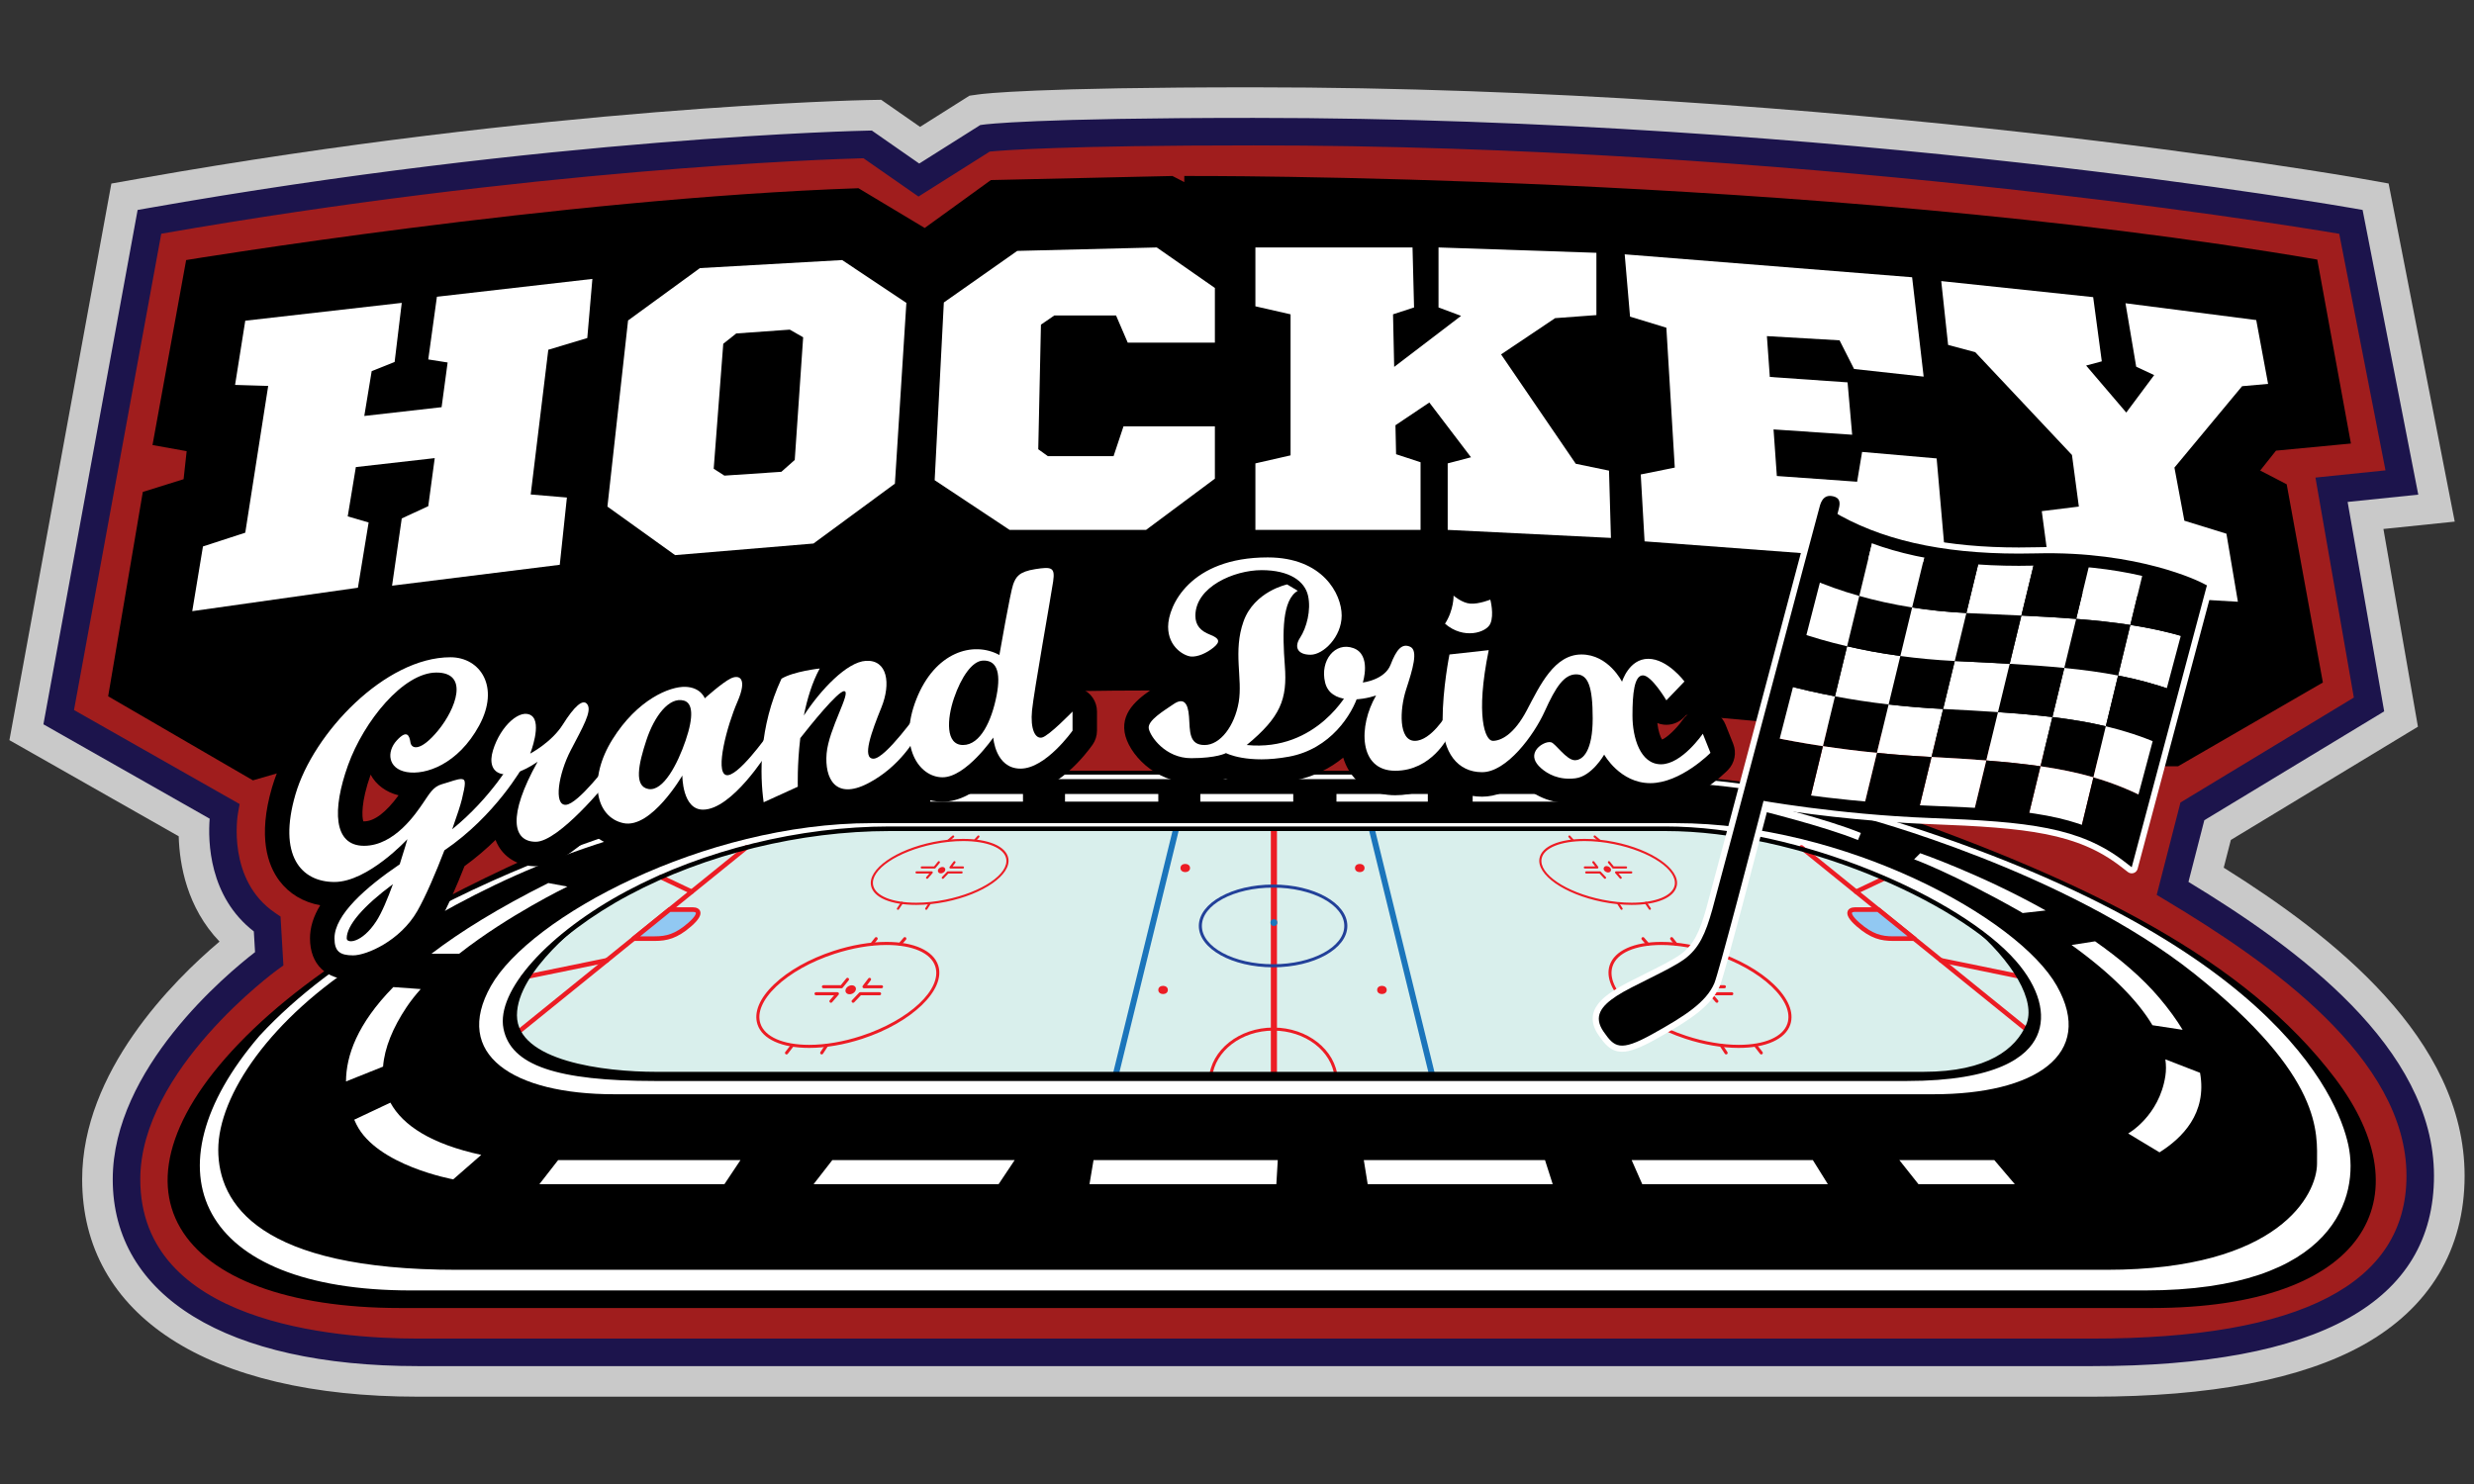 <?xml version="1.0" encoding="utf-8"?>
<!-- Generator: Adobe Illustrator 16.0.0, SVG Export Plug-In . SVG Version: 6.00 Build 0)  -->
<!DOCTYPE svg PUBLIC "-//W3C//DTD SVG 1.1//EN" "http://www.w3.org/Graphics/SVG/1.1/DTD/svg11.dtd">
<svg version="1.1" id="Layer_1" xmlns="http://www.w3.org/2000/svg" xmlns:xlink="http://www.w3.org/1999/xlink" x="0px" y="0px"
	 width="300px" height="180px" viewBox="0 0 300 180" enable-background="new 0 0 300 180" xml:space="preserve">
<rect x="0" y="0" width="300" height="180" fill="#333333" stroke="none"/>
<g>
	<path fill="#C9C9C9" d="M50.657,169.409c-25.481,0-40.694-9.854-40.694-26.361c0-13.061,10.982-24.043,16.656-28.841
		c-3.942-4.121-4.851-9.3-4.949-12.773L1.142,89.776l12.363-67.512l3.68-0.651c49.138-8.683,87.546-9.469,87.928-9.476l1.742-0.032
		l4.714,3.283l5.989-3.781l1.145-0.161c0.619-0.087,6.828-0.856,33.31-0.856c71.043,0,133.381,10.913,134.002,11.022l3.631,0.644
		l8.018,41.012l-8.648,0.893l4.185,23.982l-22.685,13.735l-0.865,3.365c13.188,8.257,29.21,20.733,29.21,37.372
		c0,8.941-4.258,16.04-12.313,20.527c-7.466,4.158-18.514,6.267-32.839,6.267H50.657z"/>
	<g>
		<path fill="#A01D1D" d="M18.121,26.908L7.119,86.987l20.088,11.408c0,0-1.607,9.066,5.192,13.694l0.248,4.195
			c0,0-17.307,12.456-17.307,26.764c0,14.309,14.913,20.984,35.317,20.984s176.626,0,203.05,0c26.423,0,39.774-7.14,39.774-21.417
			c0-14.278-15.003-25.867-30.031-34.86l2.402-9.341l21.417-12.968l-4.543-26.042l8.529-0.88l-6.181-31.616
			c0,0-61.721-10.94-133.063-10.94c-26.841,0-32.561,0.804-32.561,0.804l-8.029,5.068l-6.212-4.326
			C105.21,17.514,67.445,18.193,18.121,26.908z"/>
		<path fill="#1C144C" d="M253.707,165.701H50.657c-23.159,0-36.986-8.469-36.986-22.653c0-13.41,13.818-24.906,17.257-27.56
			l-0.148-2.514c-5.457-4.222-5.567-10.945-5.356-13.674L5.264,87.853l11.424-62.386l1.142-0.202
			c48.888-8.638,86.971-9.413,87.35-9.42l0.541-0.01l5.747,4.003l7.396-4.669l0.355-0.05c0.238-0.034,6.142-0.82,32.792-0.82
			c70.672,0,132.736,10.856,133.354,10.966l1.127,0.2l6.751,34.531l-8.566,0.885l4.432,25.403l-21.811,13.205l-1.923,7.479
			c13.099,7.942,29.773,20.088,29.773,35.648C295.149,157.934,281.207,165.701,253.707,165.701z M8.974,86.121l20.082,11.404
			l-0.206,1.16c-0.055,0.323-1.313,8.074,4.488,12.023l0.679,0.462l0.349,5.931l-0.744,0.536
			c-0.166,0.121-16.613,12.136-16.613,25.41c0,17.434,23.531,19.315,33.648,19.315h203.05c25.284,0,38.105-6.645,38.105-19.748
			c0-14.29-16.676-25.922-29.219-33.429l-1.07-0.641l2.883-11.207l21.023-12.729l-4.655-26.681l8.493-0.877l-5.609-28.692
			c-8.702-1.46-66.498-10.723-131.646-10.723c-22.912,0-30.423,0.596-31.995,0.751l-8.64,5.454l-6.673-4.647
			c-4.741,0.126-40.224,1.304-85.15,9.156L8.974,86.121z"/>
	</g>
	<g>
		<path d="M35.799,93.168l-5.13,1.483L13.115,84.453l4.203-24.785l4.945-1.545l0.371-3.399l-4.141-0.742l4.079-22.437
			c0,0,45.43-7.479,81.526-8.715l8.035,4.821l8.026-5.81l22.014-0.494l1.437,0.742v-0.742c0,0,75.824-0.371,137.386,10.137
			l4.08,22.313l-9.086,0.865l-1.917,2.411l3.214,1.668l4.389,24.042l-17.554,10.16h-4.128c0,0-61.421-9.195-119.536-9.195
			C82.341,83.746,40.929,91.685,35.799,93.168z"/>
	</g>
	<g>
		<polygon fill="#FFFFFF" points="275.031,46.563 273.594,38.822 257.74,36.782 259.038,44.478 261.217,45.498 257.833,50.041 
			252.965,44.338 254.866,43.829 253.821,36.041 235.396,34.094 236.23,41.835 239.521,42.716 251.25,55.186 252.084,61.444 
			247.588,62 248.877,71.689 271.369,72.987 269.979,64.735 264.879,63.159 263.674,56.716 271.879,46.842 		"/>
	</g>
	<g>
		<polygon fill="#FFFFFF" points="234.84,55.603 225.8,54.815 225.197,58.431 215.462,57.736 215.062,52.086 224.595,52.729 
			224.038,46.378 214.609,45.722 214.257,40.769 223.067,41.279 224.826,44.756 233.264,45.683 231.866,33.63 197.013,30.849 
			197.661,38.405 202.065,39.749 203.085,56.716 198.959,57.55 199.423,65.663 235.958,68.397 		"/>
	</g>
	<g>
		<path d="M283.189,130.841c-10.847-14.371-29.63-23.831-55.266-32.727l-15.066-3.046c-8.677-1.562-31.652-1.58-45.281-1.58
			s-26.54,0-26.54,0s-35.04,0-49.139,0c0,0-41.141,12.134-61.167,31.326c-20.026,19.191-9.55,33.84,17.801,33.84
			s186.354,0,212.407,0S294.037,145.211,283.189,130.841z"/>
	</g>
	<g>
		<path fill="#FFFFFF" d="M284.766,138.906c-1.298-6.026-9.464-25.584-57.996-40.189l-1.108,0.387c0,0,24.801,6.519,40.47,19.035
			c15.668,12.517,14.834,19.284,14.834,22.993c0,3.708-4.543,12.887-25.496,12.887c-20.954,0-176.156,0-200.077,0
			c-23.92,0-28.927-7.973-28.927-14.556s6.305-15.947,17.801-23.179s22.617-13.715,43.575-17.894l-0.067-1.144
			c0,0-37.946,8.528-56.303,28.386c-14.093,16.426-7.417,30.89,18.357,30.89s187.004,0,210.275,0
			C283.375,156.522,286.063,144.933,284.766,138.906z"/>
	</g>
	<g>
		<path fill="#FFFFFF" d="M216.971,96.721c-0.071-0.022-7.305-2.216-25.938-2.216h-73.616v-0.557h73.616
			c18.739,0,26.032,2.219,26.104,2.242L216.971,96.721z"/>
	</g>
	<g>
		<path fill="#FFFFFF" d="M68.805,107.539l-2.317-0.433c-6.031,3.019-10.652,5.886-14.169,8.575h3.362
			C61.691,110.961,68.805,107.539,68.805,107.539z"/>
	</g>
	<g>
		<path fill="#FFFFFF" d="M49.302,122.157c0.494-0.739,1.073-1.471,1.714-2.189l-3.324-0.241c-4.393,4.482-5.725,8.348-5.736,11.444
			l4.495-1.798C46.626,127.099,47.639,124.647,49.302,122.157z"/>
	</g>
	<g>
		<path fill="#FFFFFF" d="M47.339,133.743l-4.384,2.069c0.085,0.193,0.172,0.381,0.261,0.561c2.473,5.006,11.744,6.675,11.744,6.675
			l3.399-2.967C52.338,138.78,48.857,136.535,47.339,133.743z"/>
	</g>
	<g>
		<path fill="#FFFFFF" d="M225.299,101.894c-4.046-1.667-12.259-3.681-12.341-3.701l0.22-0.901c0.34,0.083,8.363,2.052,12.475,3.746
			L225.299,101.894z"/>
	</g>
	<g>
		<rect x="129.146" y="96.305" fill="#FFFFFF" width="11.311" height="0.927"/>
	</g>
	<g>
		<rect x="112.812" y="96.305" fill="#FFFFFF" width="11.235" height="0.927"/>
	</g>
	<g>
		<rect x="145.556" y="96.305" fill="#FFFFFF" width="11.265" height="0.927"/>
	</g>
	<g>
		<rect x="162.06" y="96.305" fill="#FFFFFF" width="11.079" height="0.927"/>
	</g>
	<g>
		<rect x="178.578" y="96.305" fill="#FFFFFF" width="11.063" height="0.927"/>
	</g>
	<g>
		<path d="M210.168,90.215l-0.928-2.321c-0.405-1.014-1.338-1.72-2.424-1.842c-1.084-0.124-2.153,0.364-2.776,1.262
			c-0.733,1.059-1.916,2.168-2.498,2.388c-0.196-0.294-0.463-1.002-0.571-1.998c0.24,0.095,0.492,0.159,0.755,0.19
			c0.924,0.106,1.84-0.224,2.481-0.894l2.194-2.287c1.002-1.044,1.104-2.659,0.241-3.821c-0.489-0.66-3.115-3.95-6.771-3.95
			c-1.36,0-2.476,0.441-3.366,1.087c-1.242-0.922-2.829-1.612-4.73-1.612c-4.896,0-7.257,4.524-8.979,7.828l-0.066,0.126
			c0.082-1.262,0.288-2.886,0.703-4.917c0.144-0.702,0.026-1.423-0.314-2.037c0.115-0.178,0.224-0.36,0.31-0.554
			c0.849-1.9,0.336-4.225,0.159-4.893c-0.219-0.82-0.778-1.508-1.537-1.889c-0.759-0.382-1.646-0.418-2.433-0.103
			c-0.248,0.099-0.762,0.246-1.026,0.276c-0.113-0.055-0.281-0.162-0.369-0.235c-0.887-0.781-2.153-0.989-3.225-0.485
			c-1.07,0.504-1.738,1.567-1.702,2.749c0,0.009-0.015,0.911-0.563,1.764c-0.342,0.529-0.482,1.13-0.46,1.722
			c-0.007-0.003-0.013-0.008-0.02-0.011c-0.578-0.267-1.174-0.401-1.771-0.401c-1.563,0-2.631,0.823-3.357,1.775
			c-0.419-0.459-0.949-0.843-1.59-1.134c0.08-0.441,0.128-0.889,0.128-1.341c0-3.871-3.238-10.013-11.929-10.013
			c-10.965,0-15.051,6.976-15.051,11.373c0,3.227,1.949,5.273,3.862,6.126c-0.643,0.112-1.287,0.386-1.922,0.821l-0.427,0.287
			c-1.8,1.201-4.264,2.846-3.824,5.57c0.412,2.55,3.677,6.109,8.059,6.109c1.912,0,3.265-0.205,4.187-0.44
			c0.956,0.287,2.399,0.58,4.314,0.58c0.001,0,0.001,0,0.001,0c1.246,0,2.559-0.126,3.902-0.373
			c2.459-0.453,4.457-1.505,6.043-2.801c0.154,0.494,0.354,0.973,0.612,1.425c1.162,2.021,3.185,3.136,5.694,3.136
			c2.235,0,4.084-0.738,5.541-1.746c1.414,1.297,3.207,1.92,4.998,1.92c1.679,0,3.25-0.704,4.649-1.757
			c0.157,0.175,0.331,0.347,0.523,0.517c1.77,1.567,4.058,2.264,6.501,1.96c1.242-0.152,2.301-0.708,3.161-1.378
			c1.414,1.105,3.291,1.987,5.563,1.987c4.782,0,8.949-4.095,9.408-4.561C210.353,92.558,210.604,91.309,210.168,90.215z
			 M148.067,74.205c-0.013,0.034-0.028,0.065-0.04,0.099c-0.004-0.002-0.009-0.004-0.014-0.006
			C148.028,74.267,148.05,74.236,148.067,74.205z"/>
	</g>
	<g>
		<path d="M131.171,83.557c-0.894-0.361-1.893-0.262-2.687,0.234c0.382-2.395,0.961-5.766,1.394-8.288
			c0.378-2.203,0.677-3.943,0.767-4.563c0.105-0.722,0.351-2.413-0.809-3.753c-0.499-0.576-1.423-1.263-2.999-1.263
			c-0.526,0-1.08,0.069-1.75,0.174c-2.704,0.422-4.204,1.548-5.016,3.765c-0.257,0.7-0.754,3.223-1.247,5.924
			c-0.135-0.007-0.27-0.01-0.405-0.01c-3.314,0-6.286,1.732-8.379,4.761c-0.153-0.409-0.333-0.801-0.571-1.155
			c-0.943-1.398-2.503-2.2-4.279-2.2c-0.121,0-0.244,0.003-0.371,0.011c-1.305,0.077-2.584,0.631-3.77,1.423
			c-0.569-0.381-1.264-0.561-1.967-0.484c-0.636,0.069-3.905,0.47-5.852,1.647c-0.384,0.232-0.708,0.548-0.95,0.921
			c-0.672-0.974-1.785-1.555-3-1.555c-0.654,0-1.313,0.16-1.96,0.473c-0.554,0.269-1.22,0.728-1.855,1.215
			c-0.635-0.278-1.382-0.463-2.254-0.491l-0.205-0.003c-2.466,0-5.846,1.446-8.8,4.583c-0.098-0.348-0.235-0.692-0.449-1.032
			c-0.658-1.044-1.764-1.667-2.96-1.667c-1.675,0-2.966,1.145-4.077,2.63c-0.163-0.166-0.345-0.322-0.548-0.467
			c-0.708-0.506-1.55-0.773-2.435-0.773c-0.563,0-1.109,0.109-1.634,0.3c-0.054-1.293-0.384-2.52-1.03-3.606
			c-1.321-2.223-3.734-3.55-6.454-3.55c-9.252,0-19.055,9.906-21.638,18.763c-1.756,6.018-0.485,9.467,0.891,11.301
			c1.19,1.586,2.913,2.612,4.956,2.978c-0.832,1.369-1.237,2.698-1.237,4.013c0,3.154,1.952,5.038,5.223,5.038
			c2.592,0,7.678-2.184,10.362-6.871c1.096-1.912,2.268-4.681,3.149-6.921c1.408-1.02,2.658-2.105,3.765-3.182
			c0.102,0.258,0.215,0.509,0.354,0.746c0.912,1.553,2.562,2.444,4.529,2.444c2.138,0,4.618-1.705,6.928-3.9
			c0.862,0.779,1.912,1.331,3.09,1.58c0.372,0.078,0.755,0.118,1.14,0.118c2.248,0,4.261-1.351,5.846-2.927
			c0.907,0.809,2.03,1.234,3.269,1.234c1.778,0,3.489-0.876,5.003-2.076c0.249,0.327,0.555,0.611,0.924,0.813
			c0.444,0.244,0.936,0.367,1.428,0.367c0.418,0,0.838-0.089,1.229-0.267l4.141-1.886c0.451-0.206,0.833-0.516,1.122-0.894
			c0.973,0.954,2.277,1.476,3.703,1.476c1.177,0,2.457-0.352,3.804-1.046c1.254-0.647,2.334-1.417,3.257-2.212
			c1.229,1.155,2.782,1.799,4.438,1.799c2.062,0,3.98-1.189,5.502-2.553c1.013,0.919,2.34,1.502,3.955,1.502
			c4.377,0,8.04-4.883,8.729-5.862c0.353-0.5,0.542-1.097,0.542-1.709v-2.318C133.024,85.099,132.292,84.011,131.171,83.557z
			 M38.619,103.261c-0.48-0.64-0.653-1.759-0.522-3.179c0.167,1.191,0.553,2.219,1.158,3.077c0.209,0.297,0.441,0.568,0.696,0.813
			C39.351,103.88,38.905,103.642,38.619,103.261z M44.143,99.626c-0.033,0-0.062,0-0.087-0.002
			c-0.162-0.507-0.314-2.262,0.886-5.664c0.668,1.238,1.858,2.124,3.388,2.508C46.788,98.564,45.381,99.626,44.143,99.626z
			 M50.936,86.597c-0.35-0.21-0.7-0.331-0.998-0.4c0.761-0.701,1.498-1.209,2.138-1.465C51.834,85.275,51.456,85.941,50.936,86.597z
			"/>
	</g>
	<g>
		<path fill="#FFFFFF" d="M234.46,132.726c12.3,0,19.655-4.821,14.957-13.142c-4.697-8.32-25.774-19.741-46.182-19.741
			s-48.76,0-48.76,0s-28.353,0-48.76,0c-20.407,0-41.484,11.421-46.182,19.741c-4.698,8.32,2.657,13.142,14.958,13.142H234.46z"/>
	</g>
	<g>
		<path fill="#D9EFEC" d="M107.868,100.523c0,0,77.787,0,94.104,0s35.835,8.828,42.277,16.225
			c5.007,5.748,5.47,14.093-13.072,14.093c-18.666,0-139.442,0-151.68,0c-12.238,0-17.337-1.947-18.172-6.119
			c-0.834-4.173,4.914-11.126,14.834-16.411C86.081,103.026,97.762,100.523,107.868,100.523z"/>
	</g>
	<g>
		<path fill="#EC1C24" d="M162.235,131.025h-15.65l0.014-0.198c0.244-3.472,3.674-6.191,7.811-6.191c4.138,0,7.568,2.72,7.811,6.191
			L162.235,131.025z M146.987,130.655h14.846c-0.344-3.184-3.559-5.648-7.423-5.648
			C150.547,125.007,147.332,127.472,146.987,130.655z"/>
	</g>
	<g>
		<path fill="#EC1C24" d="M246.513,125.787c-0.062,0-0.123-0.02-0.175-0.062l-28.068-22.717c-0.118-0.097-0.138-0.272-0.04-0.391
			c0.096-0.121,0.27-0.14,0.391-0.042l28.068,22.718c0.118,0.096,0.138,0.271,0.04,0.391
			C246.675,125.752,246.594,125.787,246.513,125.787z"/>
	</g>
	<g>
		<path fill="#EC1C24" d="M245.546,118.843c-0.019,0-0.037-0.002-0.056-0.006l-10.193-2.088c-0.151-0.03-0.248-0.177-0.217-0.328
			c0.03-0.15,0.174-0.253,0.328-0.216l10.193,2.087c0.15,0.03,0.248,0.178,0.217,0.328
			C245.791,118.752,245.676,118.843,245.546,118.843z"/>
	</g>
	<g>
		<path fill="#EC1C24" d="M225.075,108.437c-0.104,0-0.204-0.059-0.252-0.159c-0.065-0.138-0.006-0.304,0.133-0.37l3.39-1.605
			c0.139-0.065,0.305-0.007,0.37,0.133c0.066,0.138,0.007,0.304-0.132,0.37l-3.391,1.605
			C225.155,108.429,225.115,108.437,225.075,108.437z"/>
	</g>
	<g>
		<path fill="#91C8F2" d="M224.934,110.328c0.649,0,2.823,0,2.823,0l4.352,3.522c0,0-1.125,0-2.563,0
			c-1.437,0-2.619-0.302-4.218-1.692C223.729,110.768,224.285,110.328,224.934,110.328z"/>
		<path fill="#EC1C24" d="M232.122,114.129c-0.006,0-0.011,0-0.014,0h-2.563c-1.467,0-2.715-0.295-4.4-1.76
			c-0.908-0.79-1.267-1.394-1.097-1.848c0.112-0.3,0.435-0.472,0.885-0.472h2.823c0.063,0,0.125,0.022,0.175,0.063l4.306,3.485
			c0.096,0.044,0.163,0.141,0.163,0.253C232.4,114.004,232.275,114.129,232.122,114.129z M224.934,110.606
			c-0.209,0-0.344,0.057-0.363,0.11c-0.002,0.003-0.105,0.323,0.94,1.231c1.562,1.358,2.662,1.624,4.035,1.624h1.776l-3.664-2.966
			H224.934z"/>
	</g>
	<g>
		
			<ellipse transform="matrix(-0.445 0.895 -0.895 -0.445 405.019 -10.658)" fill="#EC1C24" cx="205.811" cy="120.128" rx="0.51" ry="0.664"/>
	</g>
	<g>
		<path fill="#EC1C24" d="M209.103,119.87h-2.194c-0.056,0-0.108-0.025-0.145-0.069l-0.726-0.896
			c-0.064-0.08-0.052-0.196,0.027-0.261c0.078-0.063,0.196-0.054,0.261,0.027l0.67,0.827h2.106c0.103,0,0.186,0.083,0.186,0.186
			C209.288,119.786,209.205,119.87,209.103,119.87z"/>
	</g>
	<g>
		<path fill="#EC1C24" d="M208.19,121.631c-0.052,0-0.104-0.021-0.14-0.064l-0.788-0.911c-0.048-0.055-0.059-0.132-0.028-0.198
			s0.096-0.108,0.169-0.108h2.596c0.102,0,0.186,0.083,0.186,0.186c0,0.102-0.084,0.186-0.186,0.186h-2.19l0.522,0.605
			c0.067,0.077,0.059,0.194-0.02,0.261C208.277,121.617,208.233,121.631,208.19,121.631z"/>
	</g>
	<g>
		<path fill="#EC1C24" d="M204.189,119.87h-2.133c-0.103,0-0.186-0.084-0.186-0.186c0-0.103,0.083-0.186,0.186-0.186h1.759
			l-0.454-0.599c-0.062-0.082-0.046-0.197,0.035-0.26c0.081-0.062,0.198-0.046,0.26,0.035l0.681,0.896
			c0.043,0.057,0.05,0.132,0.018,0.194C204.323,119.83,204.259,119.87,204.189,119.87z"/>
	</g>
	<g>
		<path fill="#EC1C24" d="M205.502,121.631c-0.049,0-0.098-0.02-0.135-0.058l-0.811-0.854h-2.269c-0.102,0-0.186-0.084-0.186-0.186
			c0-0.103,0.084-0.186,0.186-0.186h2.349c0.051,0,0.1,0.021,0.135,0.058l0.865,0.912c0.07,0.074,0.067,0.191-0.007,0.263
			C205.594,121.614,205.548,121.631,205.502,121.631z"/>
	</g>
	<g>
		<path fill="#EC1C24" d="M210.829,127.104C210.828,127.104,210.828,127.104,210.829,127.104c-2.006,0-4.229-0.381-6.43-1.1
			c-6.041-1.975-10.173-5.972-9.212-8.91c0.582-1.782,2.925-2.847,6.269-2.847c2.005,0,4.228,0.381,6.429,1.1
			c2.904,0.949,5.46,2.385,7.198,4.043c1.772,1.69,2.488,3.419,2.015,4.867C216.515,126.04,214.172,127.104,210.829,127.104z
			 M201.456,114.619c-3.175,0-5.387,0.969-5.917,2.591c-0.896,2.744,3.13,6.531,8.976,8.442c2.164,0.707,4.347,1.081,6.313,1.081
			c3.175,0,5.387-0.969,5.917-2.592c0.426-1.304-0.255-2.896-1.918-4.483c-1.698-1.619-4.205-3.025-7.059-3.958
			C205.605,114.993,203.423,114.619,201.456,114.619z"/>
	</g>
	<g>
		<path fill="#EC1C24" d="M203.235,114.714c-0.055,0-0.109-0.024-0.146-0.071l-0.53-0.678c-0.063-0.081-0.049-0.197,0.031-0.261
			c0.081-0.063,0.197-0.048,0.261,0.032l0.53,0.678c0.063,0.081,0.049,0.198-0.031,0.261
			C203.316,114.701,203.275,114.714,203.235,114.714z"/>
	</g>
	<g>
		<path fill="#EC1C24" d="M199.815,114.714c-0.052,0-0.104-0.021-0.141-0.063l-0.587-0.678c-0.066-0.078-0.058-0.195,0.02-0.263
			c0.079-0.065,0.195-0.057,0.262,0.019l0.587,0.679c0.066,0.077,0.058,0.194-0.019,0.262
			C199.901,114.699,199.858,114.714,199.815,114.714z"/>
	</g>
	<g>
		<path fill="#EC1C24" d="M209.312,127.896c-0.061,0-0.119-0.028-0.155-0.083l-0.61-0.927c-0.057-0.085-0.032-0.2,0.053-0.257
			c0.086-0.055,0.201-0.033,0.257,0.053l0.611,0.927c0.056,0.085,0.032,0.2-0.054,0.257
			C209.382,127.887,209.347,127.896,209.312,127.896z"/>
	</g>
	<g>
		<path fill="#EC1C24" d="M213.576,127.896c-0.055,0-0.11-0.024-0.146-0.071l-0.718-0.927c-0.063-0.081-0.049-0.197,0.032-0.26
			c0.08-0.063,0.197-0.049,0.26,0.032l0.719,0.927c0.063,0.081,0.049,0.197-0.032,0.26
			C213.656,127.884,213.616,127.896,213.576,127.896z"/>
	</g>
	<g>
		
			<ellipse transform="matrix(-0.445 0.895 -0.895 -0.445 376.062 -21.986)" fill="#EC1C24" cx="194.843" cy="105.531" rx="0.361" ry="0.469"/>
	</g>
	<g>
		<path fill="#EC1C24" d="M197.173,105.348h-1.554c-0.039,0-0.076-0.018-0.102-0.049l-0.515-0.634
			c-0.046-0.057-0.037-0.14,0.02-0.185c0.056-0.046,0.14-0.037,0.185,0.02l0.475,0.586h1.491c0.072,0,0.132,0.059,0.132,0.131
			S197.245,105.348,197.173,105.348z"/>
	</g>
	<g>
		<path fill="#EC1C24" d="M196.527,106.595c-0.036,0-0.072-0.015-0.099-0.045l-0.559-0.646c-0.033-0.038-0.041-0.094-0.021-0.141
			c0.021-0.046,0.068-0.076,0.12-0.076h1.838c0.072,0,0.131,0.059,0.131,0.131c0,0.073-0.059,0.132-0.131,0.132h-1.552l0.371,0.429
			c0.048,0.055,0.041,0.138-0.013,0.186C196.589,106.585,196.559,106.595,196.527,106.595z"/>
	</g>
	<g>
		<path fill="#EC1C24" d="M193.694,105.348h-1.511c-0.072,0-0.131-0.059-0.131-0.131s0.059-0.131,0.131-0.131h1.246l-0.321-0.424
			c-0.044-0.059-0.033-0.141,0.024-0.185c0.059-0.043,0.142-0.031,0.184,0.025l0.482,0.634c0.03,0.04,0.035,0.094,0.013,0.138
			C193.79,105.319,193.744,105.348,193.694,105.348z"/>
	</g>
	<g>
		<path fill="#EC1C24" d="M194.624,106.595c-0.035,0-0.07-0.014-0.096-0.04l-0.573-0.605h-1.606c-0.072,0-0.131-0.059-0.131-0.132
			c0-0.072,0.059-0.131,0.131-0.131h1.663c0.036,0,0.07,0.015,0.096,0.042l0.611,0.645c0.05,0.053,0.048,0.137-0.005,0.187
			C194.688,106.583,194.656,106.595,194.624,106.595z"/>
	</g>
	<g>
		<path fill="#EC1C24" d="M197.852,109.758C197.852,109.758,197.852,109.758,197.852,109.758c-1.146,0-2.349-0.125-3.573-0.371
			c-4.589-0.922-7.995-3.301-7.594-5.303c0.289-1.438,2.39-2.332,5.481-2.332c1.145,0,2.346,0.124,3.57,0.37
			c4.589,0.922,7.995,3.302,7.594,5.305C203.041,108.864,200.941,109.758,197.852,109.758z M192.166,102.015
			c-2.915,0-4.966,0.832-5.224,2.12c-0.373,1.861,2.94,4.102,7.388,4.994c1.208,0.243,2.393,0.365,3.521,0.366
			c2.914,0,4.963-0.832,5.222-2.121c0.374-1.859-2.941-4.101-7.389-4.995C194.478,102.137,193.293,102.015,192.166,102.015z"/>
	</g>
	<g>
		<path fill="#EC1C24" d="M193.979,102.114c-0.03,0-0.061-0.01-0.085-0.031l-0.607-0.518c-0.055-0.047-0.062-0.13-0.015-0.185
			c0.048-0.057,0.132-0.063,0.186-0.016l0.607,0.518c0.055,0.048,0.062,0.131,0.015,0.186
			C194.053,102.1,194.016,102.114,193.979,102.114z"/>
	</g>
	<g>
		<path fill="#EC1C24" d="M190.684,102.015c-0.036,0-0.072-0.015-0.099-0.043l-0.376-0.419c-0.049-0.054-0.044-0.136,0.01-0.186
			c0.053-0.048,0.137-0.043,0.186,0.011l0.377,0.417c0.048,0.055,0.044,0.138-0.011,0.186
			C190.746,102.004,190.714,102.015,190.684,102.015z"/>
	</g>
	<g>
		<path fill="#EC1C24" d="M200.063,110.357c-0.042,0-0.084-0.02-0.109-0.057l-0.48-0.709c-0.041-0.061-0.025-0.143,0.035-0.183
			c0.06-0.041,0.142-0.024,0.183,0.034l0.48,0.71c0.041,0.06,0.025,0.142-0.035,0.183
			C200.114,110.351,200.089,110.357,200.063,110.357z"/>
	</g>
	<g>
		<path fill="#EC1C24" d="M196.633,110.357c-0.043,0-0.085-0.021-0.11-0.06l-0.387-0.601c-0.04-0.061-0.021-0.142,0.039-0.181
			c0.06-0.04,0.143-0.022,0.182,0.039l0.387,0.601c0.04,0.061,0.021,0.142-0.039,0.181
			C196.682,110.352,196.657,110.357,196.633,110.357z"/>
	</g>
	<g>
		<polygon fill="#1B75BB" points="135.617,130.563 142.988,100.523 142.247,100.523 134.875,130.563 		"/>
	</g>
	<g>
		<polygon fill="#1B75BB" points="173.333,130.563 165.963,100.523 166.704,100.523 174.075,130.563 		"/>
	</g>
	<g>
		<rect x="154.104" y="100.523" fill="#EC1C24" width="0.742" height="30.039"/>
	</g>
	<g>
		<ellipse fill="#EC1C24" cx="141.036" cy="120.074" rx="0.579" ry="0.498"/>
	</g>
	<g>
		<ellipse fill="#EC1C24" cx="143.725" cy="105.286" rx="0.58" ry="0.498"/>
	</g>
	<g>
		<ellipse fill="#EC1C24" cx="167.576" cy="120.074" rx="0.58" ry="0.498"/>
	</g>
	<g>
		<ellipse fill="#EC1C24" cx="164.887" cy="105.286" rx="0.58" ry="0.498"/>
	</g>
	<g>
		<circle fill="#1B75BB" cx="154.476" cy="111.903" r="0.417"/>
	</g>
	<g>
		<path fill="#224099" d="M154.376,117.327c-4.966,0-9.005-2.251-9.005-5.018c0-2.768,4.04-5.019,9.005-5.019
			c4.965,0,9.005,2.251,9.005,5.019C163.381,115.076,159.341,117.327,154.376,117.327z M154.376,107.662
			c-4.761,0-8.634,2.084-8.634,4.647c0,2.563,3.874,4.646,8.634,4.646s8.634-2.084,8.634-4.646
			C163.01,109.746,159.137,107.662,154.376,107.662z"/>
	</g>
	<g>
		<path fill="#EC1C24" d="M62.438,125.787c-0.081,0-0.161-0.035-0.216-0.103c-0.097-0.119-0.078-0.295,0.042-0.391l28.067-22.718
			c0.119-0.096,0.294-0.079,0.391,0.042c0.097,0.118,0.078,0.294-0.041,0.391l-28.068,22.717
			C62.562,125.768,62.5,125.787,62.438,125.787z"/>
	</g>
	<g>
		<path fill="#EC1C24" d="M63.405,118.843c-0.129,0-0.245-0.091-0.272-0.223c-0.031-0.15,0.066-0.298,0.216-0.328l10.193-2.087
			c0.152-0.035,0.297,0.065,0.328,0.216c0.031,0.151-0.066,0.298-0.216,0.328l-10.193,2.088
			C63.442,118.841,63.423,118.843,63.405,118.843z"/>
	</g>
	<g>
		<path fill="#EC1C24" d="M83.875,108.437c-0.04,0-0.081-0.008-0.119-0.026l-3.749-1.776c-0.139-0.065-0.198-0.231-0.132-0.37
			s0.233-0.197,0.371-0.132l3.749,1.775c0.139,0.066,0.198,0.232,0.132,0.37C84.08,108.378,83.98,108.437,83.875,108.437z"/>
	</g>
	<g>
		<path fill="#91C8F2" d="M84.018,110.328c-0.649,0-2.823,0-2.823,0l-4.352,3.522c0,0,1.125,0,2.562,0
			c1.438,0,2.62-0.302,4.219-1.692S84.667,110.328,84.018,110.328z"/>
		<path fill="#EC1C24" d="M79.405,114.129h-2.562c-0.118,0-0.223-0.075-0.262-0.186c-0.04-0.111-0.004-0.234,0.087-0.309
			l4.352-3.522c0.049-0.04,0.111-0.063,0.175-0.063h2.823c0.45,0,0.772,0.172,0.885,0.472c0.169,0.454-0.189,1.058-1.096,1.848
			C82.12,113.834,80.872,114.129,79.405,114.129z M77.629,113.572h1.776c1.374,0,2.475-0.266,4.036-1.624
			c1.045-0.908,0.942-1.229,0.94-1.231c-0.02-0.054-0.154-0.11-0.364-0.11h-2.724L77.629,113.572z"/>
	</g>
	<g>
		
			<ellipse transform="matrix(0.445 0.895 -0.895 0.445 164.773 -25.714)" fill="#EC1C24" cx="103.14" cy="120.128" rx="0.51" ry="0.664"/>
	</g>
	<g>
		<path fill="#EC1C24" d="M102.043,119.87h-2.194c-0.103,0-0.186-0.084-0.186-0.186c0-0.103,0.083-0.186,0.186-0.186h2.106
			l0.67-0.827c0.065-0.08,0.183-0.092,0.261-0.027c0.08,0.064,0.092,0.181,0.027,0.261l-0.726,0.896
			C102.152,119.845,102.099,119.87,102.043,119.87z"/>
	</g>
	<g>
		<path fill="#EC1C24" d="M100.76,121.631c-0.043,0-0.086-0.014-0.121-0.045c-0.078-0.066-0.086-0.184-0.019-0.261l0.523-0.605
			h-2.19c-0.103,0-0.186-0.084-0.186-0.186c0-0.103,0.083-0.186,0.186-0.186h2.596c0.073,0,0.139,0.042,0.169,0.108
			s0.019,0.144-0.029,0.198l-0.788,0.911C100.864,121.609,100.812,121.631,100.76,121.631z"/>
	</g>
	<g>
		<path fill="#EC1C24" d="M106.895,119.87h-2.132c-0.07,0-0.135-0.04-0.166-0.104c-0.031-0.063-0.024-0.138,0.018-0.194l0.68-0.896
			c0.062-0.081,0.178-0.097,0.26-0.035c0.082,0.063,0.097,0.178,0.036,0.26l-0.455,0.599h1.759c0.103,0,0.186,0.083,0.186,0.186
			C107.08,119.786,106.997,119.87,106.895,119.87z"/>
	</g>
	<g>
		<path fill="#EC1C24" d="M103.449,121.631c-0.046,0-0.092-0.017-0.127-0.05c-0.075-0.071-0.078-0.188-0.007-0.263l0.865-0.912
			c0.035-0.037,0.084-0.058,0.135-0.058h2.349c0.102,0,0.185,0.083,0.185,0.186c0,0.102-0.083,0.186-0.185,0.186h-2.269
			l-0.811,0.854C103.547,121.611,103.498,121.631,103.449,121.631z"/>
	</g>
	<g>
		<path fill="#EC1C24" d="M98.123,127.104c-3.343,0-5.686-1.064-6.269-2.847c-0.473-1.448,0.242-3.177,2.015-4.867
			c1.738-1.657,4.294-3.094,7.199-4.043c2.2-0.719,4.423-1.1,6.428-1.1c3.343,0,5.687,1.064,6.27,2.848
			c0.96,2.938-3.173,6.935-9.213,8.909C102.351,126.724,100.128,127.104,98.123,127.104z M107.495,114.619
			c-1.967,0-4.149,0.374-6.313,1.081c-2.853,0.933-5.359,2.339-7.058,3.958c-1.664,1.587-2.345,3.18-1.918,4.483
			c0.53,1.623,2.742,2.592,5.916,2.592c1.967,0,4.15-0.374,6.314-1.081c5.846-1.911,9.872-5.698,8.975-8.441
			C112.882,115.588,110.67,114.619,107.495,114.619z"/>
	</g>
	<g>
		<path fill="#EC1C24" d="M105.715,114.714c-0.04,0-0.08-0.013-0.114-0.039c-0.081-0.063-0.096-0.18-0.032-0.261l0.53-0.678
			c0.063-0.081,0.18-0.095,0.26-0.032c0.081,0.063,0.095,0.18,0.032,0.261l-0.53,0.678
			C105.825,114.689,105.771,114.714,105.715,114.714z"/>
	</g>
	<g>
		<path fill="#EC1C24" d="M109.135,114.714c-0.043,0-0.086-0.015-0.121-0.045c-0.078-0.067-0.086-0.185-0.019-0.262l0.587-0.679
			c0.067-0.076,0.184-0.084,0.262-0.019c0.078,0.067,0.086,0.185,0.019,0.263l-0.587,0.678
			C109.239,114.692,109.187,114.714,109.135,114.714z"/>
	</g>
	<g>
		<path fill="#EC1C24" d="M99.64,127.896c-0.035,0-0.07-0.01-0.102-0.03c-0.085-0.057-0.109-0.172-0.053-0.257l0.61-0.927
			c0.056-0.086,0.171-0.107,0.257-0.053c0.085,0.057,0.109,0.172,0.053,0.257l-0.61,0.927
			C99.759,127.868,99.7,127.896,99.64,127.896z"/>
	</g>
	<g>
		<path fill="#EC1C24" d="M95.375,127.896c-0.04,0-0.08-0.013-0.114-0.039c-0.081-0.063-0.096-0.179-0.033-0.26l0.718-0.927
			c0.063-0.081,0.179-0.096,0.26-0.032c0.081,0.063,0.096,0.179,0.033,0.26l-0.719,0.927
			C95.485,127.872,95.43,127.896,95.375,127.896z"/>
	</g>
	<g>
		
			<ellipse transform="matrix(0.446 0.895 -0.895 0.446 157.738 -43.646)" fill="#EC1C24" cx="114.108" cy="105.531" rx="0.361" ry="0.47"/>
	</g>
	<g>
		<path fill="#EC1C24" d="M113.332,105.348h-1.554c-0.072,0-0.131-0.059-0.131-0.131s0.059-0.131,0.131-0.131h1.491l0.475-0.586
			c0.046-0.059,0.128-0.065,0.185-0.02c0.057,0.045,0.065,0.128,0.02,0.185l-0.514,0.634
			C113.409,105.33,113.371,105.348,113.332,105.348z"/>
	</g>
	<g>
		<path fill="#EC1C24" d="M112.423,106.595c-0.03,0-0.061-0.01-0.086-0.031c-0.055-0.048-0.061-0.131-0.013-0.185l0.371-0.43h-1.551
			c-0.072,0-0.131-0.059-0.131-0.132c0-0.072,0.059-0.131,0.131-0.131h1.838c0.051,0,0.098,0.03,0.12,0.076
			c0.021,0.047,0.013,0.103-0.021,0.141l-0.558,0.646C112.497,106.58,112.46,106.595,112.423,106.595z"/>
	</g>
	<g>
		<path fill="#EC1C24" d="M116.767,105.348h-1.51c-0.05,0-0.095-0.028-0.118-0.073c-0.022-0.044-0.017-0.098,0.013-0.138
			l0.481-0.634c0.045-0.059,0.127-0.068,0.184-0.025c0.058,0.044,0.069,0.126,0.025,0.185l-0.322,0.424h1.245
			c0.073,0,0.131,0.059,0.131,0.131S116.839,105.348,116.767,105.348z"/>
	</g>
	<g>
		<path fill="#EC1C24" d="M114.327,106.595c-0.032,0-0.064-0.012-0.09-0.035c-0.053-0.05-0.055-0.134-0.005-0.187l0.612-0.645
			c0.025-0.027,0.06-0.042,0.096-0.042h1.663c0.072,0,0.131,0.059,0.131,0.131c0,0.073-0.059,0.132-0.131,0.132h-1.606l-0.574,0.605
			C114.397,106.581,114.362,106.595,114.327,106.595z"/>
	</g>
	<g>
		<path fill="#EC1C24" d="M111.101,109.758c-3.091,0-5.19-0.894-5.479-2.331c-0.402-2.003,3.004-4.383,7.594-5.305
			c1.224-0.246,2.426-0.37,3.57-0.37c3.092,0,5.192,0.894,5.48,2.332c0.402,2.002-3.004,4.381-7.593,5.303
			C113.448,109.633,112.246,109.758,111.101,109.758z M116.785,102.015c-1.127,0-2.311,0.122-3.518,0.364
			c-4.447,0.895-7.761,3.136-7.388,4.995c0.258,1.289,2.308,2.121,5.222,2.121c1.128,0,2.313-0.123,3.521-0.366
			c4.447-0.893,7.761-3.133,7.387-4.994C121.75,102.847,119.7,102.015,116.785,102.015z"/>
	</g>
	<g>
		<path fill="#EC1C24" d="M114.972,102.114c-0.037,0-0.074-0.015-0.1-0.046c-0.047-0.055-0.041-0.138,0.015-0.186l0.606-0.518
			c0.055-0.047,0.138-0.04,0.185,0.016c0.047,0.055,0.041,0.138-0.015,0.185l-0.606,0.518
			C115.033,102.104,115.002,102.114,114.972,102.114z"/>
	</g>
	<g>
		<path fill="#EC1C24" d="M118.268,102.015c-0.031,0-0.063-0.011-0.088-0.034c-0.054-0.048-0.058-0.131-0.009-0.186l0.376-0.417
			c0.048-0.054,0.132-0.059,0.186-0.011c0.054,0.05,0.058,0.132,0.009,0.186l-0.376,0.419
			C118.339,102,118.304,102.015,118.268,102.015z"/>
	</g>
	<g>
		<path fill="#EC1C24" d="M108.888,110.357c-0.025,0-0.051-0.007-0.074-0.021c-0.06-0.041-0.076-0.123-0.035-0.183l0.481-0.71
			c0.041-0.059,0.123-0.075,0.182-0.034c0.06,0.04,0.076,0.122,0.035,0.183l-0.481,0.709
			C108.971,110.338,108.93,110.357,108.888,110.357z"/>
	</g>
	<g>
		<path fill="#EC1C24" d="M112.318,110.357c-0.024,0-0.049-0.006-0.071-0.021c-0.061-0.039-0.079-0.12-0.04-0.181l0.386-0.601
			c0.039-0.062,0.121-0.079,0.182-0.039c0.061,0.039,0.079,0.12,0.04,0.181l-0.387,0.601
			C112.404,110.337,112.361,110.357,112.318,110.357z"/>
	</g>
	<g>
		<path d="M231.178,131.118H79.498c-12.039,0-17.555-1.896-18.444-6.343c-0.915-4.572,5.384-11.6,14.976-16.71
			c9.33-4.97,20.935-7.82,31.839-7.82h94.104c16.181,0,35.776,8.616,42.487,16.32c2.789,3.202,3.715,6.521,2.54,9.103
			C245.867,128.154,242.204,131.118,231.178,131.118z M107.868,100.801c-10.816,0-22.326,2.827-31.577,7.756
			c-9.229,4.917-15.546,11.843-14.692,16.11c0.826,4.132,6.18,5.896,17.899,5.896h151.68c10.73,0,14.252-2.787,15.315-5.125
			c1.081-2.375,0.187-5.476-2.453-8.507c-6.632-7.613-26.031-16.13-42.067-16.13H107.868z"/>
	</g>
	<g>
		<path d="M238.876,112.178c5.24,4.438,8.062,9.246,6.812,12.126c-1.253,2.886-4.62,5.703-12.47,5.703s-147.354,0-153.658,0
			s-16.874-1.299-16.874-6.861c0-5.37,8.169-11.556,9.74-12.641c-7.596,4.897-11.823,10.601-11.1,14.217
			c0.834,4.172,5.934,6.119,18.172,6.119c12.238,0,133.014,0,151.68,0c18.542,0,18.079-8.345,13.072-14.093
			C242.949,115.254,241.108,113.703,238.876,112.178z"/>
	</g>
	<g>
		<path fill="#FFFFFF" d="M196.696,127.571c-1.447,0-2.188-1.059-2.841-1.992c-0.604-0.862-0.831-1.707-0.676-2.513
			c0.249-1.301,1.441-2.229,2.453-2.891c0.905-0.594,2.311-1.293,3.799-2.035c1.663-0.828,3.383-1.685,4.334-2.366
			c1.653-1.185,2.357-2.824,3.149-5.625c0.418-1.482,3.848-14.4,7.163-26.893c3.101-11.676,5.777-21.76,5.914-22.202
			c0.423-1.364,1.271-1.65,1.906-1.65c0.174,0,0.356,0.022,0.545,0.065c0.529,0.122,0.912,0.374,1.141,0.747
			c0.339,0.559,0.224,1.231,0.106,1.689l-0.017,0.067c5.507,2.982,12.431,4.433,21.142,4.433c0.682,0,1.377-0.009,2.087-0.026
			c12.563-0.324,20.212,3.529,20.519,3.687l0.532,0.274c0.31,0.16,0.466,0.514,0.376,0.851l-9.118,34.191
			c-0.063,0.239-0.243,0.432-0.478,0.511c-0.238,0.078-0.496,0.036-0.691-0.115l-0.883-0.681c-5.241-4.045-11.32-4.694-23.008-5.133
			c-8.724-0.326-16.321-1.416-19.758-1.976c-5.297,20.339-5.703,21.276-5.838,21.588c-1.038,2.4-3.451,4.073-7.83,6.503
			C198.842,127.125,197.637,127.571,196.696,127.571z M221.898,60.888c-0.104,0-0.301,0-0.489,0.606
			c-0.133,0.429-3.063,11.468-5.896,22.144c-3.318,12.498-6.749,25.422-7.171,26.914c-0.865,3.063-1.713,4.995-3.712,6.428
			c-1.048,0.751-2.821,1.635-4.537,2.489c-1.447,0.721-2.814,1.402-3.647,1.947c-1.123,0.736-1.698,1.35-1.81,1.93
			c-0.077,0.402,0.065,0.854,0.435,1.383c0.726,1.036,1.045,1.359,1.626,1.359c0.653,0,1.705-0.415,3.309-1.305
			c3.996-2.217,6.325-3.797,7.189-5.795c0.188-0.437,1.21-3.877,5.935-22.028c0.098-0.372,0.471-0.602,0.842-0.545
			c3,0.507,10.979,1.721,20.235,2.068c12.011,0.45,18.279,1.134,23.859,5.439v0.001l8.677-32.538
			c-0.294-0.15-7.612-3.828-19.803-3.523c-0.723,0.018-1.432,0.027-2.121,0.027c-9.24,0-16.557-1.603-22.37-4.9
			c-0.292-0.165-0.436-0.504-0.354-0.829l0.159-0.622c0.104-0.411,0.067-0.537,0.062-0.553l0,0c-0.005,0-0.057-0.038-0.205-0.071
			C222.031,60.897,221.96,60.888,221.898,60.888z"/>
	</g>
	<g>
		<path d="M222.512,84.461l-1.463,6.042c1.996,0.3,4.184,0.579,6.547,0.813l1.421-5.87
			C226.651,85.172,224.481,84.833,222.512,84.461z"/>
	</g>
	<g>
		<path fill="#FFFFFF" d="M258.326,75.802l1.617-6.677c-1.833-0.425-4.007-0.809-6.491-1.042l-1.69,6.983
			C254.078,75.249,256.253,75.481,258.326,75.802z"/>
	</g>
	<g>
		<path fill="#FFFFFF" d="M229.017,85.446l-1.421,5.87c2.033,0.201,4.195,0.37,6.487,0.491c0.046,0.003,0.09,0.005,0.135,0.008
			l1.41-5.82C233.278,85.877,231.076,85.686,229.017,85.446z"/>
	</g>
	<g>
		<path d="M235.669,85.998c-0.014,0-0.027-0.001-0.041-0.002l-1.41,5.82c2.424,0.129,4.619,0.264,6.641,0.424l1.42-5.862
			C240.243,86.238,238.057,86.118,235.669,85.998z"/>
	</g>
	<g>
		<path fill="#FFFFFF" d="M256.842,81.934c2.308,0.446,4.479,1.024,6.608,1.796l1.708-6.405c-2.194-0.665-4.448-1.154-6.832-1.523
			L256.842,81.934z"/>
	</g>
	<g>
		<path d="M265.158,77.326l1.584-5.939c0,0-2.424-1.247-6.799-2.261l-1.617,6.677C260.71,76.171,262.964,76.661,265.158,77.326z"/>
	</g>
	<g>
		<path d="M251.762,75.066l-1.441,5.951c2.326,0.23,4.479,0.522,6.521,0.917l1.484-6.132
			C256.253,75.481,254.078,75.249,251.762,75.066z"/>
	</g>
	<g>
		<path fill="#FFFFFF" d="M248.877,86.975c2.337,0.283,4.464,0.641,6.474,1.119l1.491-6.159c-2.043-0.396-4.195-0.687-6.521-0.917
			L248.877,86.975z"/>
	</g>
	<g>
		<path fill="#FFFFFF" d="M242.278,86.377l-1.42,5.862c2.42,0.189,4.589,0.414,6.574,0.702l1.444-5.967
			C246.856,86.73,244.676,86.54,242.278,86.377z"/>
	</g>
	<g>
		<path d="M242.278,86.377c2.397,0.163,4.578,0.354,6.599,0.598l1.443-5.958c-2.055-0.204-4.247-0.361-6.623-0.499L242.278,86.377z"
			/>
	</g>
	<g>
		<path fill="#FFFFFF" d="M237.256,80.188c-0.074-0.004-0.145-0.009-0.219-0.012l-1.409,5.819c0.014,0.001,0.027,0.002,0.041,0.002
			c2.388,0.12,4.574,0.241,6.609,0.379l1.419-5.859C241.689,80.401,239.555,80.296,237.256,80.188z"/>
	</g>
	<g>
		<path fill="#FFFFFF" d="M250.32,81.017l1.441-5.951c-2.087-0.165-4.291-0.291-6.646-0.405l-1.418,5.857
			C246.073,80.656,248.266,80.813,250.32,81.017z"/>
	</g>
	<g>
		<path d="M230.44,79.568l-1.424,5.878c2.06,0.239,4.262,0.431,6.611,0.549l1.409-5.819
			C234.682,80.058,232.484,79.845,230.44,79.568z"/>
	</g>
	<g>
		<path fill="#FFFFFF" d="M230.44,79.568c-2.364-0.321-4.52-0.727-6.459-1.178l-1.47,6.071c1.97,0.373,4.14,0.711,6.505,0.985
			L230.44,79.568z"/>
	</g>
	<g>
		<path d="M237.256,80.188c2.299,0.108,4.434,0.213,6.441,0.33l1.418-5.857c-1.979-0.096-4.061-0.185-6.273-0.283
			c-0.134-0.006-0.263-0.016-0.396-0.022l-1.409,5.82C237.111,80.179,237.182,80.184,237.256,80.188z"/>
	</g>
	<g>
		<path d="M231.866,73.68c-2.364-0.374-4.5-0.857-6.406-1.396l-1.479,6.105c1.939,0.451,4.095,0.857,6.459,1.178L231.866,73.68z"/>
	</g>
	<g>
		<path fill="#FFFFFF" d="M237.037,80.176l1.409-5.82c-2.36-0.119-4.555-0.355-6.58-0.675l-1.426,5.888
			C232.484,79.845,234.682,80.058,237.037,80.176z"/>
	</g>
	<g>
		<path d="M247.433,92.941c2.346,0.341,4.444,0.772,6.418,1.343l1.5-6.191c-2.01-0.478-4.137-0.835-6.474-1.119L247.433,92.941z"/>
	</g>
	<g>
		<path fill="#FFFFFF" d="M247.433,92.941l-1.544,6.376c2.371,0.329,4.474,0.788,6.389,1.467l1.573-6.5
			C251.877,93.714,249.778,93.282,247.433,92.941z"/>
	</g>
	<g>
		<path d="M240.858,92.239l-1.568,6.478c2.429,0.14,4.612,0.325,6.599,0.601l1.544-6.376
			C245.447,92.653,243.278,92.429,240.858,92.239z"/>
	</g>
	<g>
		<path fill="#FFFFFF" d="M234.218,91.815l-1.598,6.599c0.524,0.025,1.053,0.049,1.586,0.069c1.815,0.068,3.497,0.143,5.084,0.233
			l1.568-6.478C238.837,92.079,236.642,91.944,234.218,91.815z"/>
	</g>
	<g>
		<path d="M234.083,91.808c-2.292-0.121-4.454-0.29-6.487-0.491l-1.606,6.633c2.068,0.188,4.302,0.352,6.631,0.465l1.598-6.599
			C234.173,91.813,234.129,91.811,234.083,91.808z"/>
	</g>
	<g>
		<path d="M256.842,81.934l-1.491,6.159c2.225,0.529,4.31,1.207,6.378,2.093l1.722-6.456
			C261.32,82.958,259.149,82.38,256.842,81.934z"/>
	</g>
	<g>
		<path d="M252.277,100.784c2.105,0.746,3.993,1.754,5.788,3.139l1.928-7.23c-2.011-1.008-4.005-1.79-6.143-2.408L252.277,100.784z"
			/>
	</g>
	<g>
		<path fill="#FFFFFF" d="M221.049,90.503l-1.627,6.72c1.885,0.245,4.11,0.502,6.567,0.726l1.606-6.633
			C225.232,91.082,223.045,90.804,221.049,90.503z"/>
	</g>
	<g>
		<path fill="#FFFFFF" d="M253.851,94.284c2.138,0.618,4.132,1.4,6.143,2.408l1.735-6.506c-2.068-0.886-4.153-1.563-6.378-2.093
			L253.851,94.284z"/>
	</g>
	<g>
		<path fill="#FFFFFF" d="M238.842,74.378c2.213,0.098,4.295,0.187,6.273,0.283l1.646-6.796c-2.418,0.056-4.646,0.005-6.711-0.132
			l-1.604,6.623C238.579,74.362,238.708,74.372,238.842,74.378z"/>
	</g>
	<g>
		<path d="M214.831,89.394l-1.764,6.864c0,0,2.446,0.457,6.354,0.966l1.627-6.72C218.711,90.151,216.636,89.77,214.831,89.394z"/>
	</g>
	<g>
		<path d="M238.446,74.355l1.604-6.623c-2.395-0.16-4.568-0.437-6.548-0.813l-1.637,6.761C233.892,74,236.086,74.236,238.446,74.355
			z"/>
	</g>
	<g>
		<path d="M251.762,75.066l1.69-6.983c-1.981-0.187-4.156-0.279-6.513-0.22c-0.061,0.001-0.118,0-0.178,0.002l-1.646,6.796
			C247.471,74.775,249.675,74.901,251.762,75.066z"/>
	</g>
	<g>
		<path d="M227.179,65.187c-2.063-0.764-3.863-1.651-5.457-2.615l-1.979,7.705c1.594,0.681,3.499,1.38,5.718,2.007L227.179,65.187z"
			/>
	</g>
	<g>
		<path fill="#FFFFFF" d="M231.866,73.68l1.637-6.761c-2.364-0.45-4.454-1.04-6.324-1.732l-1.719,7.098
			C227.366,72.823,229.502,73.307,231.866,73.68z"/>
	</g>
	<g>
		<path fill="#FFFFFF" d="M222.512,84.461c-2.297-0.434-4.321-0.911-6.059-1.382l-1.622,6.314c1.805,0.376,3.88,0.757,6.218,1.11
			L222.512,84.461z"/>
	</g>
	<g>
		<path d="M223.981,78.39c-2.258-0.525-4.225-1.108-5.892-1.681l-1.637,6.37c1.737,0.471,3.762,0.948,6.059,1.382L223.981,78.39z"/>
	</g>
	<g>
		<path fill="#FFFFFF" d="M225.46,72.285c-2.219-0.627-4.124-1.327-5.718-2.007l-1.652,6.432c1.667,0.572,3.634,1.156,5.892,1.681
			L225.46,72.285z"/>
	</g>
	<g>
		<path d="M222.973,61.722c0,0-14.108,55.274-15.098,57.56c-0.988,2.287-3.554,3.955-7.51,6.149
			c-3.955,2.195-4.604,1.576-5.902-0.278c-1.298-1.854-0.31-3.121,1.576-4.357c1.886-1.235,6.305-3.09,8.158-4.419
			c1.854-1.329,2.628-3.183,3.431-6.026c0.804-2.844,12.795-48.18,13.073-49.076c0.277-0.896,0.772-1.267,1.575-1.082
			C223.08,60.378,223.185,60.891,222.973,61.722z"/>
	</g>
	<g>
		<path d="M258.494,105.191l-0.883-0.682c-5.409-4.175-11.585-4.842-23.433-5.285c-11.48-0.43-21.15-2.219-21.247-2.237
			l-0.779-0.146l9.099-35.42l0.854,0.516c5.799,3.506,13.229,5.211,22.713,5.21c0.684,0,1.386-0.009,2.103-0.026
			c12.44-0.311,19.862,3.451,20.161,3.605L267.613,71L258.494,105.191z M213.985,95.666c2.51,0.427,10.752,1.721,20.249,2.075
			c11.547,0.434,17.866,1.087,23.394,4.941l8.237-30.885c-1.903-0.832-8.76-3.441-18.907-3.194c-0.729,0.019-1.443,0.027-2.14,0.027
			c-9.307,0-16.721-1.612-22.623-4.924L213.985,95.666z"/>
	</g>
	<g>
		<path fill="#FFFFFF" d="M180.525,78.859l-4.76,0.525c0,0-0.834,4.11-0.834,8.004c0,3.895,1.823,6.273,4.79,6.273
			s6.274-4.451,7.603-7.402c1.329-2.951,2.35-4.465,3.802-4.465s2.006,1.484,2.006,5.347c0,3.862-1.142,5.068-2.161,5.068
			s-2.349-2.028-2.874-2.173s-1.514,0.35-1.885,1.03c-0.371,0.68-0.154,1.39,0.649,2.102c0.803,0.711,2.163,1.483,4.172,1.236
			s3.492-2.875,3.492-2.875s1.916,3.462,5.594,3.462s7.293-3.675,7.293-3.675l-0.927-2.321c0,0-2.534,3.708-5.068,3.708
			s-3.462-3.265-3.462-5.913c0-2.647,0.216-4.873,1.268-4.873c1.051,0,2.844,3.029,2.844,3.029l2.193-2.287
			c0,0-2.04-2.75-4.389-2.75c-2.348,0-3.183,2.782-3.183,2.782s-1.638-3.307-4.914-3.307c-3.275,0-5.006,3.678-6.613,6.737
			s-3.214,3.739-4.142,3.739C180.093,89.861,178.888,86.863,180.525,78.859z"/>
	</g>
	<g>
		<path fill="#FFFFFF" d="M176.261,72.245c0,0,1.026,0.904,2.047,0.974c1.02,0.07,2.41-0.487,2.41-0.487s0.487,1.831,0,2.92
			c-0.486,1.09-3.245,1.947-5.493,0C176.314,73.96,176.261,72.245,176.261,72.245z"/>
	</g>
	<g>
		<path fill="#FFFFFF" d="M165.258,82.784c0,0,1.082-3.368-1.143-4.172c-2.226-0.804-4.08,1.514-3.431,4.172
			c0.649,2.658,4.326,2.194,6.181,1.576c-2.164,3.708-2.133,9.128,2.317,9.128c4.451,0,6.429-4.152,6.429-4.152l-0.186-2.689
			c0,0-1.886,3.214-3.863,3.214s-1.854-3.77-1.051-6.243c0.804-2.472,1.483-4.711,0.494-5.168c-0.988-0.457-1.669,0.316-2.379,2.17
			C167.916,82.475,165.258,82.784,165.258,82.784z"/>
	</g>
	<g>
		<path fill="#FFFFFF" d="M163.558,83.804c0,0-3.84,7.405-12.381,6.562c4.13-3.409,4.933-5.572,4.624-9.621
			c-0.309-4.048-0.329-7.973,1.566-9.086c-1.288-0.772-1.288-0.772-1.288-0.772s-3.986,0.834-5.285,4.481
			c-1.298,3.647-0.093,6.923-0.587,9.797c-0.495,2.874-2.225,5.202-4.141,5.202c-1.917,0-1.761-1.678-1.885-3.44
			c-0.124-1.762-0.711-2.318-1.885-1.515c-1.174,0.804-3.152,1.978-2.998,2.936c0.155,0.958,2.009,3.615,5.13,3.615
			s4.234-0.617,4.234-0.617s2.596,1.36,7.634,0.433c5.038-0.927,7.689-5.127,8.437-7.603L163.558,83.804z"/>
	</g>
	<g>
		<path fill="#FFFFFF" d="M144.954,74.687c0,1.175,0.649,1.854,1.762,2.287c1.112,0.433,1.329,0.835,0.463,1.545
			s-1.947,1.174-2.75,1.113c-0.804-0.062-2.782-1.113-2.782-3.616c0-2.503,2.627-8.406,12.084-8.406c6.675,0,8.962,4.45,8.962,7.046
			c0,2.596-2.225,4.76-3.771,4.76s-2.04-0.897-1.268-2.071c0.773-1.174,1.36-3.338,0.958-5.1c-0.401-1.761-2.255-3.09-5.624-3.09
			C149.621,69.155,144.954,71.194,144.954,74.687z"/>
	</g>
	<g>
		<path fill="#FFFFFF" d="M126.349,89.459c-0.834,0.185-1.422-1.051-1.206-3.276s2.318-13.969,2.565-15.668
			c0.247-1.7-0.186-1.792-2.163-1.483c-1.978,0.309-2.349,0.927-2.689,1.854c-0.34,0.928-1.669,8.561-1.669,8.561
			c-3.183-1.73-7.819-0.371-10.075,5.377s0.34,9.457,3.183,9.457c2.843,0,6.15-4.821,6.15-4.821s0.247,3.77,3.307,3.77
			s6.305-4.604,6.305-4.604v-2.318C130.058,86.307,127.184,89.274,126.349,89.459z M120.848,84.36
			c-0.587,3.029-1.947,6.015-4.08,6.005c-2.132-0.01-1.947-3.162-1.082-5.696c0.865-2.534,2.194-4.481,3.492-4.543
			C120.742,80.052,121.435,81.332,120.848,84.36z"/>
	</g>
	<g>
		<path fill="#FFFFFF" d="M105.921,92.024c-1.452,0-0.216-3.307,0.958-6.212s0.741-5.81-1.885-5.655
			c-2.286,0.134-5.484,3.498-7.518,6.63c0.397-1.988,1.002-4.012,1.924-5.703c0,0-3.152,0.339-4.636,1.236
			c-2.75,5.872-2.626,11.683-2.163,14.989l4.141-1.886c0,0-0.09-2.625,0.301-5.894c1.159-1.477,4.557-5.721,5.323-5.696
			c0.927,0.031-1.885,4.573-2.132,7.572c-0.248,2.998,1.051,5.656,5.006,3.616c3.956-2.04,5.841-5.594,5.872-5.687
			c0.031-0.093,0.309-3.029,0.309-3.029S107.374,92.024,105.921,92.024z"/>
	</g>
	<g>
		<path fill="#FFFFFF" d="M88.027,94.003c-1.329-0.433,0.124-5.965,1.391-8.871c1.267-2.905,0.217-3.337-0.803-2.843
			S85.462,84.7,85.462,84.7s-0.464-1.329-2.349-1.391c-1.885-0.062-5.811,1.515-8.839,6.366c-3.028,4.852-2.04,9.457,1.329,10.167
			c3.369,0.711,7.139-5.778,7.139-5.778s-0.031,4.141,2.503,4.141c3.523,0,7.819-6.922,7.819-6.922v-2.102
			C93.065,89.181,89.356,94.436,88.027,94.003z M83.145,89.799c-0.989,2.906-2.72,6.211-4.512,5.903
			c-1.792-0.309-1.206-3.029-0.247-5.934c0.958-2.905,2.75-5.284,4.543-4.79C84.005,85.275,84.133,86.894,83.145,89.799z"/>
	</g>
	<g>
		<path fill="#FFFFFF" d="M68.62,97.618c-1.515,0.093-0.896-3.768,0.587-6.612s2.565-4.699,2.04-5.533s-1.638,0.247-2.998,2.411
			c-1.36,2.163-3.956,3.522-3.956,3.522s1.453-3.677,0.155-4.604s-3.74,1.177-4.667,4.205c-0.927,3.027,1.546,4.047,5.409,1.39
			c-3.678,6.583-3.029,9.704-0.216,9.704c2.813,0,8.684-7.263,8.684-7.263l0.278-2.41C73.935,92.427,70.134,97.525,68.62,97.618z"/>
	</g>
	<g>
		<path fill="#FFFFFF" d="M63.521,92.785l-1.298-0.718c-0.031,0.055-2.636,4.674-7.388,8.515c0.583-1.638,1.02-2.99,1.176-3.636
			c0.464-1.908,0.495-2.419-0.031-2.449c-0.525-0.031-1.267,0.308-2.379,0.617c-1.112,0.31-1.545,1.205-2.318,2.318
			c-0.772,1.112-3.399,5.16-7.139,5.16s-3.863-4.419-1.947-9.765c1.917-5.347,6.707-11.25,10.724-11.25
			c4.017,0,2.349,4.419,0.216,7.015c-2.132,2.596-3.245,2.288-3.369,1.443c-0.124-0.844-0.433-1.567-1.669-0.207
			s-1.082,3.4,1.204,3.815c2.286,0.416,6.245-0.94,8.8-5.638s0.133-8.282-3.483-8.282c-7.912,0-16.626,9.209-18.79,16.626
			s0.68,10.631,4.729,10.631s8.839-5.191,8.839-5.191s-0.371,1.323-0.929,3.046c-4.119,2.795-7.91,6.136-7.91,8.976
			c0,1.545,0.618,2.071,2.256,2.071c1.638,0,5.717-1.762,7.788-5.378c1.028-1.795,2.253-4.678,3.284-7.36
			C60.066,98.95,63.374,93.051,63.521,92.785z M42.042,113.812c0-1.583,2.031-3.92,5.604-6.569c-0.628,1.733-1.347,3.467-2.02,4.499
			C43.896,114.399,42.042,114.491,42.042,113.812z"/>
	</g>
	<g>
		<path fill="#FFFFFF" d="M232.847,103.49l-0.738,0.741c0,0,4.508,1.607,12.76,6.273c0.138,0.081,0.268,0.161,0.403,0.243
			l2.785-0.313C240.238,106.043,232.847,103.49,232.847,103.49z"/>
	</g>
	<g>
		<path fill="#FFFFFF" d="M262.575,128.493c0.098,0.703,0.098,1.374,0.001,2.007c-0.741,4.883-4.512,6.984-4.512,6.984l3.801,2.288
			c2.731-1.725,5.798-4.714,4.915-9.649L262.575,128.493z"/>
	</g>
	<g>
		<path fill="#FFFFFF" d="M261.865,121.06c-2.124-2.519-4.867-4.825-7.813-6.883l-2.851,0.446c4.917,3.54,8.08,6.821,9.808,9.731
			l3.66,0.557C263.942,123.709,263.021,122.428,261.865,121.06z"/>
	</g>
	<g>
		<polygon fill="#FFFFFF" points="67.677,140.715 65.405,143.635 87.842,143.635 89.789,140.715 		"/>
	</g>
	<g>
		<polygon fill="#FFFFFF" points="100.926,140.715 98.655,143.635 121.091,143.635 123.039,140.715 		"/>
	</g>
	<g>
		<polygon fill="#FFFFFF" points="132.603,140.715 132.113,143.635 154.771,143.635 154.945,140.715 		"/>
	</g>
	<g>
		<polygon fill="#FFFFFF" points="165.377,140.715 165.848,143.635 188.284,143.635 187.35,140.715 		"/>
	</g>
	<g>
		<polygon fill="#FFFFFF" points="197.857,140.715 199.142,143.635 221.651,143.635 219.831,140.715 		"/>
	</g>
	<g>
		<polygon fill="#FFFFFF" points="230.319,140.715 232.637,143.635 244.321,143.635 241.835,140.715 		"/>
	</g>
	<g>
		<polygon fill="#FFFFFF" points="71.215,41.001 71.833,33.831 52.981,35.994 51.931,43.597 54.28,43.968 53.549,49.389 
			44.174,50.453 45.07,45.019 47.852,43.906 48.717,36.736 29.741,38.899 28.505,46.688 32.522,46.811 29.741,64.612 24.611,66.281 
			23.313,74.13 43.401,71.288 44.699,63.375 42.165,62.634 43.151,56.653 52.716,55.567 51.931,61.398 48.717,62.881 47.542,71.04 
			67.878,68.506 68.743,60.347 64.354,59.977 66.487,42.423 		"/>
	</g>
	<g>
		<path fill="#FFFFFF" d="M102.12,31.544l-17.245,0.974l-8.715,6.351l-2.503,22.576l8.205,5.887l16.781-1.406l9.874-7.263
			l1.391-21.927L102.12,31.544z M96.372,55.789l-1.623,1.437l-6.907,0.464l-1.298-0.834l1.159-15.159l1.576-1.252l6.49-0.463
			l1.623,0.927L96.372,55.789z"/>
	</g>
	<g>
		<polygon fill="#FFFFFF" points="127.848,38.266 135.334,38.266 136.749,41.557 147.318,41.557 147.318,34.928 140.271,30.014 
			123.352,30.432 114.451,36.689 113.338,58.246 122.424,64.272 138.974,64.272 147.318,58.06 147.318,51.709 136.238,51.709 
			135.033,55.325 127.06,55.325 125.901,54.491 126.226,39.378 		"/>
	</g>
	<g>
		<polygon fill="#FFFFFF" points="175.549,64.272 195.344,65.246 195.111,57.086 191.079,56.252 182.021,42.986 188.575,38.59 
			193.582,38.219 193.582,30.663 174.437,30.014 174.437,37.292 177.172,38.312 169.06,44.502 168.92,38.126 171.47,37.292 
			171.284,30.014 152.231,30.014 152.231,37.153 156.496,38.126 156.496,55.232 152.231,56.206 152.231,64.272 172.258,64.272 
			172.258,56.067 169.291,55.093 169.214,51.578 173.322,48.822 178.377,55.464 175.549,56.206 		"/>
	</g>
</g>
</svg>
